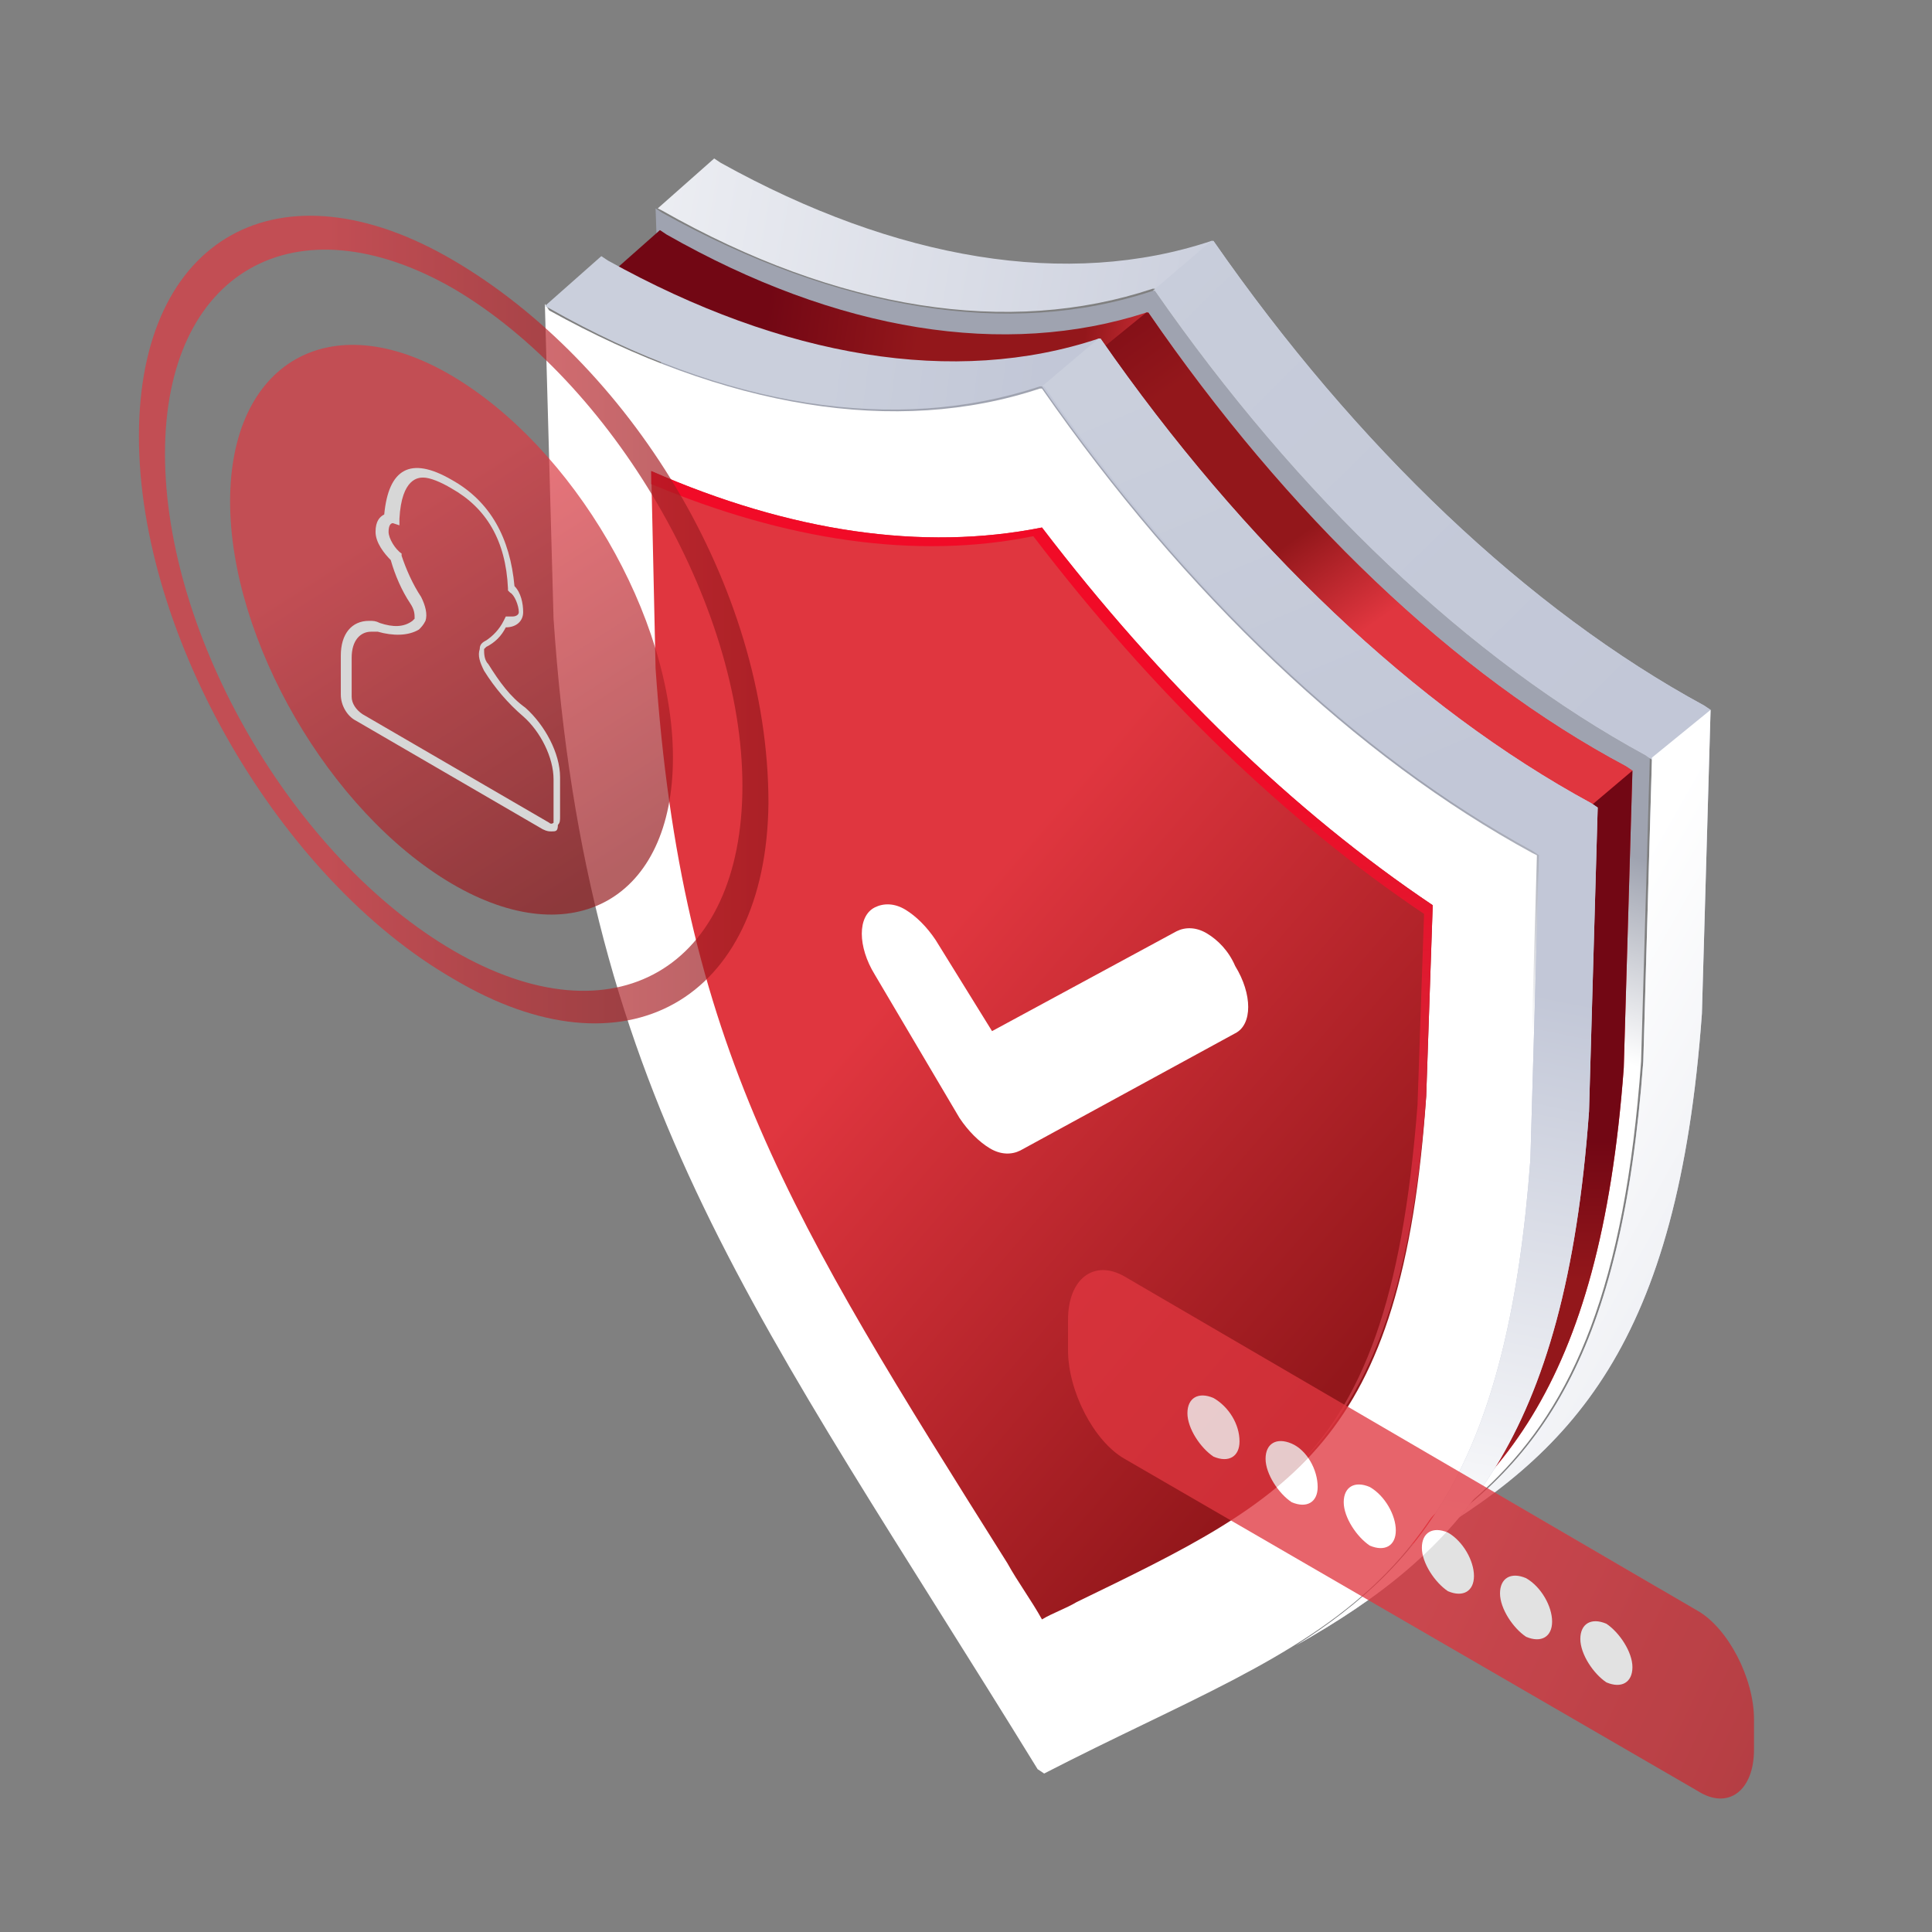 <?xml version="1.0" encoding="utf-8"?>
<!-- Generator: Adobe Illustrator 25.0.1, SVG Export Plug-In . SVG Version: 6.00 Build 0)  -->
<svg version="1.1" id="ns-icon" xmlns="http://www.w3.org/2000/svg" xmlns:xlink="http://www.w3.org/1999/xlink" x="0px" y="0px"
	 viewBox="0 0 89 89" style="enable-background:new 0 0 89 89;" xml:space="preserve">
<rect x="0" y="0" width="89" height="89" fill="#808080" stroke="none"/>
<style type="text/css">
	.nss0{fill:url(#NSSID_1_);}
	.nss1{fill:url(#NSSID_2_);}
	.nss2{fill:url(#NSSID_3_);}
	.nss3{fill:url(#NSSID_4_);}
	.nss4{fill:url(#NSSID_5_);}
	.nss5{fill:url(#NSSID_6_);}
	.nss6{fill:url(#NSSID_7_);}
	.nss7{fill:#FFFFFF;}
	.nss8{fill:url(#NSSID_8_);}
	.nss9{fill:url(#NSSID_9_);}
	.nss10{fill:url(#NSSID_10_);}
	.nss11{fill:url(#NSSID_11_);}
	.nss12{fill:url(#NSSID_12_);}
	.nss13{opacity:0.77;}
	.nss14{opacity:0.5;}
	.nss15{fill:#AFB6E5;}
	.nss16{fill:url(#NSSID_13_);}
	.nss17{opacity:0.68;}
	.nss18{fill:url(#NSSID_14_);}
	.nss19{fill:url(#NSSID_15_);}
</style>
<g id="shield">
	<g>
		<linearGradient id="NSSID_1_" gradientUnits="userSpaceOnUse" x1="49.971" y1="41.023" x2="52.77" y2="32.264">
			<stop  offset="0" style="stop-color:#FFFFFF"/>
			<stop  offset="1" style="stop-color:#9FA3B0"/>
		</linearGradient>
		<path class="nss0" d="M75.8,34.8c-8.1-4.4-16-11.9-22.6-21.4l-0.1,0c-6.6,2.2-14.5,0.9-22.6-3.6l-0.3-0.2L30.7,24
			c1.5,22.4,9.5,32.2,22.3,53l0.3,0.2c12.8-6.6,20.8-7.6,22.3-28.3l0.4-14L75.8,34.8z"/>
		
			<linearGradient id="NSSID_2_" gradientUnits="userSpaceOnUse" x1="-1593.275" y1="32.499" x2="-1545.523" y2="40.875" gradientTransform="matrix(1 0 0 1 1604 0)">
			<stop  offset="0" style="stop-color:#FFFFFF"/>
			<stop  offset="1" style="stop-color:#C2C7D7"/>
		</linearGradient>
		<path class="nss1" d="M78.5,32.5c-8.1-4.4-16-11.9-22.6-21.4l-0.1,0c-6.6,2.2-14.5,0.9-22.6-3.6l-0.3-0.2l-2.6,2.3l0.2,0.1
			c8.1,4.6,16,5.8,22.6,3.6l0.1,0c6.6,9.5,14.5,17,22.6,21.4l0.3,0.2l-0.4,14c-1,13.5-4.7,18.6-10.8,22.4
			c7.6-4.3,12.4-9.4,13.5-24.6l0.4-14L78.5,32.5z"/>
		
			<linearGradient id="NSSID_3_" gradientUnits="userSpaceOnUse" x1="-1559.36" y1="2.253" x2="-1514.6" y2="47.71" gradientTransform="matrix(1 0 0 1 1604 0)">
			<stop  offset="4.972059e-02" style="stop-color:#CACFDC"/>
			<stop  offset="0.687" style="stop-color:#C2C7D7"/>
		</linearGradient>
		<path class="nss2" d="M78.8,32.7l-0.3-0.2c-8.1-4.4-16-11.9-22.6-21.4l-0.1,0l-2.7,2.3l0.1,0c6.6,9.5,14.5,17,22.6,21.4l0.3,0.2
			L78.8,32.7z"/>
		
			<linearGradient id="NSSID_4_" gradientUnits="userSpaceOnUse" x1="-1534.684" y1="50.579" x2="-1496.606" y2="72.209" gradientTransform="matrix(1 0 0 1 1604 0)">
			<stop  offset="0" style="stop-color:#FFFFFF"/>
			<stop  offset="1" style="stop-color:#C2C7D7"/>
		</linearGradient>
		<path class="nss3" d="M76.1,34.9l-0.4,14c-1,13.5-4.7,18.6-10.8,22.4c7.6-4.3,12.4-9.4,13.5-24.6l0.4-14L76.1,34.9z"/>
		<g>
			<linearGradient id="NSSID_5_" gradientUnits="userSpaceOnUse" x1="50.59" y1="42.624" x2="31.649" y2="39.883">
				<stop  offset="0" style="stop-color:#E0363F"/>
				<stop  offset="0.236" style="stop-color:#93171B"/>
				<stop  offset="0.631" style="stop-color:#93171B"/>
				<stop  offset="1" style="stop-color:#720714"/>
			</linearGradient>
			<path class="nss4" d="M74.9,35.3C67,31.1,59.3,23.7,52.9,14.4l-0.1,0c-6.5,2.1-14.2,0.9-22.1-3.6l-0.3-0.2l-2.6,2.3l0.2,0.1
				c7.9,4.5,15.6,5.7,22.1,3.6l0.1,0c6.5,9.3,14.2,16.6,22.1,20.9l0.3,0.2l-0.4,13.7c-1,13.2-4.6,18.2-10.5,21.9
				C69,69.1,73.7,64,74.8,49.2l0.4-13.7L74.9,35.3z"/>
			<linearGradient id="NSSID_6_" gradientUnits="userSpaceOnUse" x1="64.144" y1="28.128" x2="51.129" y2="9.744">
				<stop  offset="0" style="stop-color:#E0363F"/>
				<stop  offset="0.236" style="stop-color:#93171B"/>
				<stop  offset="0.631" style="stop-color:#93171B"/>
				<stop  offset="1" style="stop-color:#720714"/>
			</linearGradient>
			<path class="nss5" d="M75.2,35.5l-0.3-0.2C67,31.1,59.3,23.7,52.9,14.4l-0.1,0l-2.7,2.2l0.1,0c6.5,9.3,14.2,16.6,22.1,20.9
				l0.3,0.2L75.2,35.5z"/>
			<linearGradient id="NSSID_7_" gradientUnits="userSpaceOnUse" x1="68.409" y1="69.963" x2="68.409" y2="52.567">
				<stop  offset="0" style="stop-color:#E0363F"/>
				<stop  offset="0.236" style="stop-color:#93171B"/>
				<stop  offset="0.631" style="stop-color:#93171B"/>
				<stop  offset="1" style="stop-color:#720714"/>
			</linearGradient>
			<path class="nss6" d="M72.6,37.7l-0.4,13.7c-1,13.2-4.6,18.2-10.5,21.9C69,69.1,73.7,64,74.8,49.2l0.4-13.7L72.6,37.7z"/>
		</g>
		<path class="nss7" d="M70.6,39.3c-8.1-4.4-16-11.9-22.6-21.4l-0.1,0c-6.6,2.2-14.5,0.9-22.6-3.6L25.1,14l0.4,14.5
			c1.5,22.4,9.5,32.2,22.3,53l0.3,0.2c12.8-6.6,20.8-7.6,22.3-28.3l0.4-14L70.6,39.3z"/>
		<linearGradient id="NSSID_8_" gradientUnits="userSpaceOnUse" x1="34.009" y1="42.537" x2="49.608" y2="44.54">
			<stop  offset="4.972059e-02" style="stop-color:#CACFDC"/>
			<stop  offset="0.687" style="stop-color:#C2C7D7"/>
		</linearGradient>
		<path class="nss8" d="M73.3,37c-8.1-4.4-16-11.9-22.6-21.4l-0.1,0c-6.6,2.2-14.5,0.9-22.6-3.6l-0.3-0.2l-2.6,2.3l0.2,0.1
			c8.1,4.6,16,5.8,22.6,3.6l0.1,0c6.6,9.5,14.5,17,22.6,21.4l0.3,0.2l-0.4,14C69.5,67,65.7,72,59.7,75.8c7.6-4.3,12.4-9.4,13.5-24.6
			l0.4-14L73.3,37z"/>
		<linearGradient id="NSSID_9_" gradientUnits="userSpaceOnUse" x1="55.217" y1="14.249" x2="68.977" y2="47.005">
			<stop  offset="4.972059e-02" style="stop-color:#CACFDC"/>
			<stop  offset="0.687" style="stop-color:#C2C7D7"/>
		</linearGradient>
		<path class="nss9" d="M73.6,37.2L73.3,37c-8.1-4.4-16-11.9-22.6-21.4l-0.1,0L48,17.8l0.1,0c6.6,9.5,14.5,17,22.6,21.4l0.3,0.2
			L73.6,37.2z"/>
		<linearGradient id="NSSID_10_" gradientUnits="userSpaceOnUse" x1="70.286" y1="45.598" x2="64.988" y2="71.951">
			<stop  offset="0" style="stop-color:#C2C7D7"/>
			<stop  offset="1" style="stop-color:#FFFFFF"/>
		</linearGradient>
		<path class="nss10" d="M70.9,39.4l-0.4,14C69.5,67,65.7,72,59.7,75.8c7.6-4.3,12.4-9.4,13.5-24.6l0.4-14L70.9,39.4z"/>
		<linearGradient id="NSSID_11_" gradientUnits="userSpaceOnUse" x1="33.129" y1="36.639" x2="62.917" y2="62.291">
			<stop  offset="0.304" style="stop-color:#E0363F"/>
			<stop  offset="1" style="stop-color:#93171B"/>
		</linearGradient>
		<path class="nss11" d="M46.4,72c-10-15.9-15-23.8-16.2-41.2L30,21.7c6.4,2.8,12.5,3.7,18,2.6c5.5,7.2,11.6,13.1,18,17.4l-0.3,8.8
			C64.6,66.6,59.5,69,49.6,73.8c-0.5,0.3-1.1,0.5-1.6,0.8C47.5,73.7,46.9,72.9,46.4,72z"/>
		<linearGradient id="NSSID_12_" gradientUnits="userSpaceOnUse" x1="47.925" y1="34.749" x2="46.648" y2="60.792">
			<stop  offset="0" style="stop-color:#F10B27"/>
			<stop  offset="1" style="stop-color:#BF363F"/>
		</linearGradient>
		<path class="nss12" d="M48,24.3c-5.5,1.1-11.6,0.2-18-2.6l0,0.6c6.2,2.6,12.2,3.5,17.6,2.4c5.5,7.2,11.6,13.1,18,17.4l-0.3,8.8
			c-0.7,9-2.5,13.7-5.8,16.9c3.5-3.3,5.5-8,6.2-17.3l0.3-8.8C59.6,37.4,53.5,31.5,48,24.3z"/>
	</g>
	<g>
		<path class="nss7" d="M55.6,43c-0.5-0.3-1-0.3-1.4-0.1l-8.5,4.6l-2.6-4.2c-0.4-0.6-0.9-1.1-1.4-1.4s-1-0.3-1.4-0.1
			c-0.8,0.4-0.8,1.8,0,3.1l3.9,6.6c0.4,0.6,0.9,1.1,1.4,1.4c0.5,0.3,1,0.3,1.4,0.1l9.9-5.4c0.8-0.4,0.8-1.8,0-3.1
			C56.6,43.8,56.1,43.3,55.6,43"/>
	</g>
</g>
<g id="password-bar" class="nss13">
	<g>
		<g class="nss14">
			<path class="nss15" d="M52.6,59.3c-1.7-1-3-0.2-3,1.7v0.7c0,1.9,1.3,4.2,3,5.2l23.7,13.8c1.7,1,3,0.2,3-1.7v-0.7
				c0-1.9-1.3-4.2-3-5.2L52.6,59.3z"/>
		</g>
		<linearGradient id="NSSID_13_" gradientUnits="userSpaceOnUse" x1="47.47" y1="62.4" x2="110.295" y2="92.138">
			<stop  offset="0.304" style="stop-color:#E0363F"/>
			<stop  offset="1" style="stop-color:#93171B"/>
		</linearGradient>
		<path class="nss16" d="M78.2,82.5L51.8,67.2c-1.4-0.8-2.6-3.1-2.6-5v-1.4c0-1.9,1.2-2.8,2.6-2l26.4,15.4c1.4,0.8,2.6,3.1,2.6,5v1.4
			C80.8,82.5,79.6,83.4,78.2,82.5z"/>
	</g>
	<g>
		<path class="nss7" d="M57.1,66.4c0,0.7-0.5,1-1.2,0.7c-0.6-0.4-1.2-1.3-1.2-2c0-0.7,0.5-1,1.2-0.7C56.6,64.8,57.1,65.6,57.1,66.4z"
			/>
		<path class="nss7" d="M60.7,68.5c0,0.7-0.5,1-1.2,0.7c-0.6-0.4-1.2-1.3-1.2-2c0-0.7,0.5-1,1.2-0.7C60.2,66.8,60.7,67.7,60.7,68.5z"
			/>
		<path class="nss7" d="M64.3,70.5c0,0.7-0.5,1-1.2,0.7c-0.6-0.4-1.2-1.3-1.2-2c0-0.7,0.5-1,1.2-0.7C63.8,68.9,64.3,69.8,64.3,70.5z"
			/>
		<path class="nss7" d="M67.9,72.6c0,0.7-0.5,1-1.2,0.7c-0.6-0.4-1.2-1.3-1.2-2s0.5-1,1.2-0.7C67.4,71,67.9,71.9,67.9,72.6z"/>
		<path class="nss7" d="M71.5,74.7c0,0.7-0.5,1-1.2,0.7c-0.6-0.4-1.2-1.3-1.2-2c0-0.7,0.5-1,1.2-0.7C71,73.1,71.5,74,71.5,74.7z"/>
		<path class="nss7" d="M75.2,76.8c0,0.7-0.5,1-1.2,0.7c-0.6-0.4-1.2-1.3-1.2-2c0-0.7,0.5-1,1.2-0.7C74.6,75.2,75.2,76.1,75.2,76.8z"
			/>
	</g>
</g>
<g id="user-icon" class="nss17">
	<g>
		<linearGradient id="NSSID_14_" gradientUnits="userSpaceOnUse" x1="13.336" y1="17.362" x2="28.019" y2="40.311">
			<stop  offset="0.304" style="stop-color:#E0363F"/>
			<stop  offset="1" style="stop-color:#93171B"/>
		</linearGradient>
		<path class="nss18" d="M31,34.9c0,6.5-4.6,9.1-10.2,5.8c-5.6-3.3-10.2-11.2-10.2-17.6s4.6-9.1,10.2-5.8C26.4,20.6,31,28.4,31,34.9z
			"/>
		<g>
			<path class="nss7" d="M25.4,38.3L25.4,38.3c-0.1,0-0.2,0-0.4-0.1l-8.6-5c-0.4-0.2-0.7-0.7-0.7-1.2v-1.8c0-1,0.5-1.6,1.3-1.6
				c0.2,0,0.3,0,0.5,0.1c0.6,0.2,1.1,0.2,1.5-0.1c0,0,0.1-0.1,0.1-0.1c0-0.2,0-0.4-0.2-0.7c-0.4-0.6-0.7-1.3-0.9-2
				c-0.3-0.3-0.7-0.8-0.7-1.3c0-0.5,0.2-0.7,0.4-0.8c0.2-2.1,1.2-2.7,3.1-1.6c1.8,1,2.7,2.7,2.9,4.9c0.3,0.3,0.4,0.8,0.4,1.2
				c0,0.4-0.3,0.7-0.8,0.7c-0.2,0.4-0.5,0.7-0.9,0.9c0,0-0.1,0.1-0.1,0.1c0,0.2,0,0.5,0.2,0.7c0.5,0.8,1,1.5,1.7,2
				c0.9,0.8,1.6,2.1,1.6,3.2v1.8c0,0.2,0,0.3-0.1,0.4C25.7,38.3,25.6,38.3,25.4,38.3z M17.1,29.1c-0.5,0-0.9,0.4-0.9,1.2v1.8
				c0,0.3,0.2,0.6,0.5,0.8l8.6,5c0.1,0.1,0.2,0,0.2,0c0,0,0-0.1,0-0.2v-1.8c0-1-0.6-2.2-1.4-2.9c-0.7-0.6-1.3-1.3-1.8-2.1
				c-0.2-0.4-0.3-0.7-0.2-1c0-0.2,0.1-0.3,0.3-0.4c0.3-0.2,0.6-0.5,0.8-0.9l0.1-0.2l0.2,0c0,0,0.1,0,0.1,0c0.2,0,0.3-0.1,0.3-0.2
				c0-0.3-0.2-0.8-0.4-0.9l-0.1-0.1l0-0.1c-0.1-2.2-1-3.7-2.6-4.6c-0.5-0.3-1-0.5-1.3-0.5c-0.2,0-1,0-1.1,1.9l0,0.3l-0.3-0.1
				c-0.1,0-0.2,0.1-0.2,0.4c0,0.3,0.3,0.8,0.6,1l0,0l0,0.1c0.2,0.6,0.5,1.3,0.9,1.9c0.2,0.4,0.3,0.8,0.2,1.1
				c-0.1,0.2-0.2,0.3-0.3,0.4c-0.5,0.3-1.2,0.3-1.9,0.1C17.3,29.1,17.2,29.1,17.1,29.1z"/>
		</g>
	</g>
	<g>
		<g>
			<linearGradient id="NSSID_15_" gradientUnits="userSpaceOnUse" x1="6.385" y1="28.549" x2="35.317" y2="28.549">
				<stop  offset="0.304" style="stop-color:#E0363F"/>
				<stop  offset="1" style="stop-color:#93171B"/>
			</linearGradient>
			<path class="nss19" d="M20.9,45.1c-8-4.6-14.5-15.8-14.5-25S12.9,7.3,20.9,12s14.5,14.9,14.5,25C35.3,46.1,28.8,49.8,20.9,45.1z
				 M20.9,13.3c-7.3-4.2-13.3-0.8-13.3,7.6s5.9,18.6,13.3,22.9s13.3,0.8,13.3-7.6S28.2,17.6,20.9,13.3z"/>
		</g>
	</g>
</g>
</svg>
